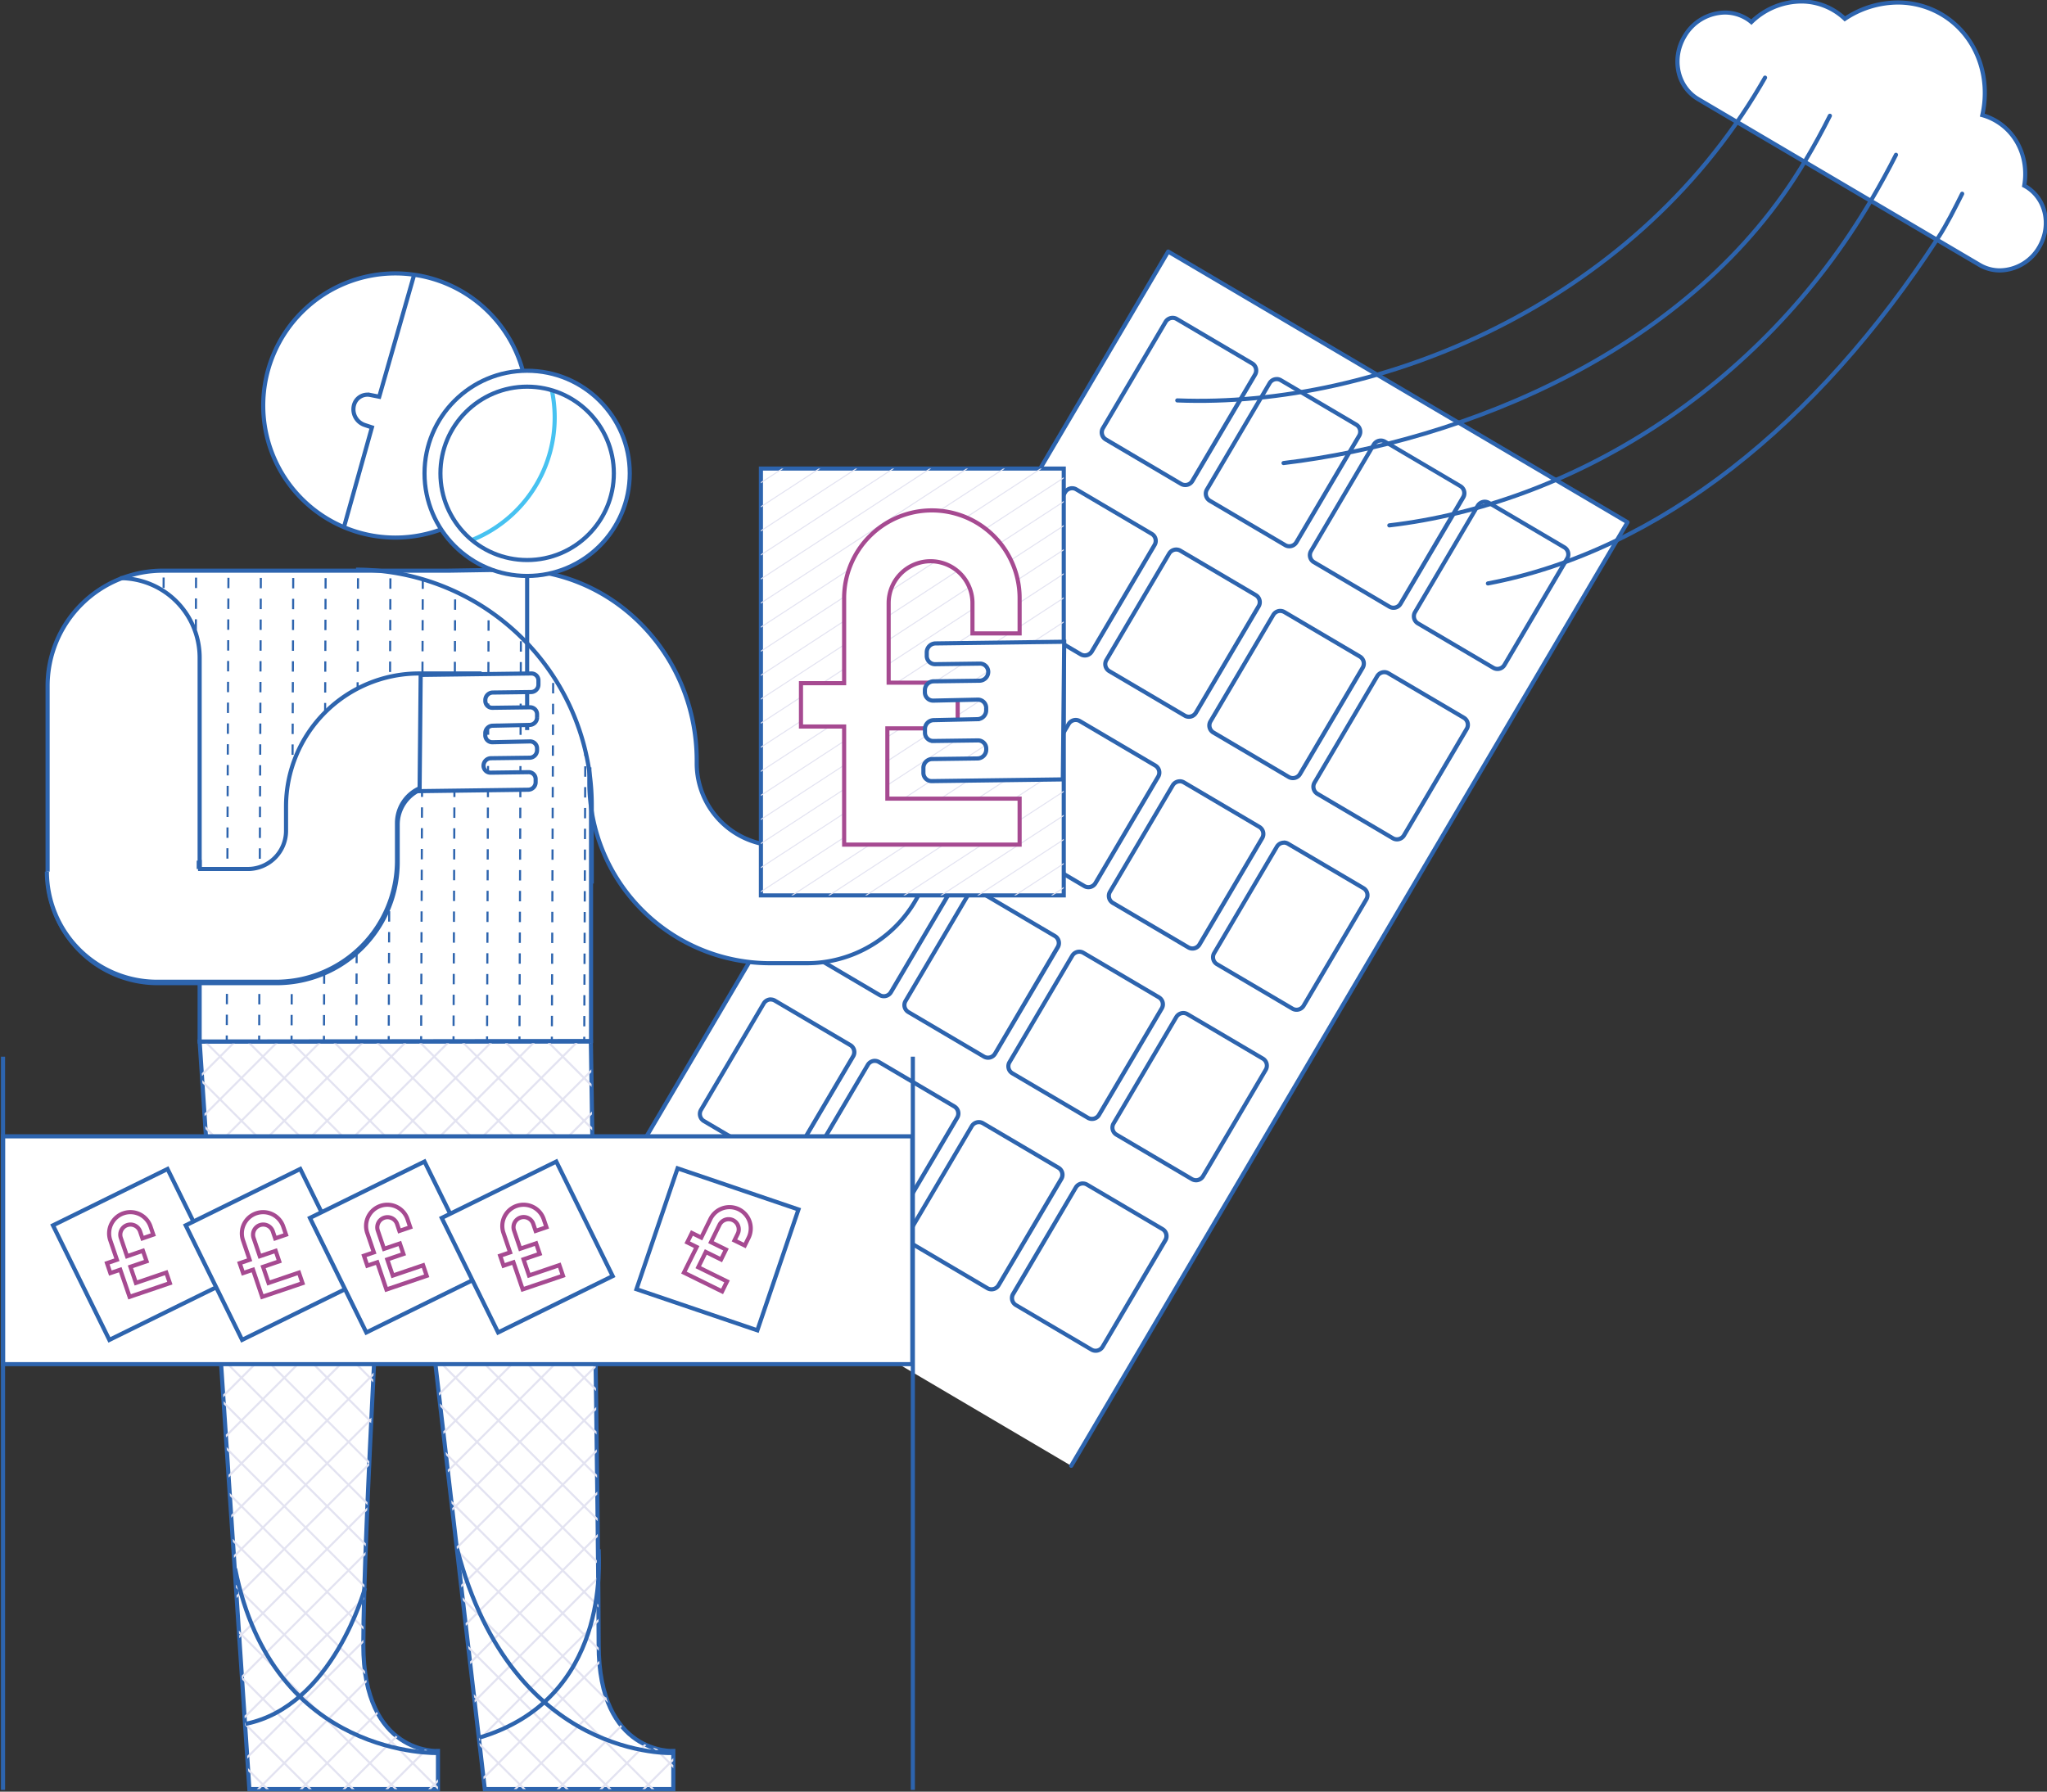 <svg xmlns="http://www.w3.org/2000/svg" xmlns:xlink="http://www.w3.org/1999/xlink" width="991.58" height="868.06" viewBox="0 0 991.58 868.06"><rect x="0" y="0" width="991.58" height="868.06" fill="#333333" stroke="none"/><defs><clipPath id="clip-path"><path id="SVGID" d="M186.18,568.72S176,743.66,176,797s36.16,51.38,36.16,51.38v18.45H120.8L96.71,504.62H286.22S290,743.66,290,797s36.16,51.38,36.16,51.38v18.45H234.84l-34.74-299H186.18Z" fill="none"/></clipPath><clipPath id="clip-path-2"><circle id="SVGID-2" data-name="SVGID" cx="255.35" cy="229.34" r="42" fill="none"/></clipPath><clipPath id="clip-path-3"><path id="SVGID-3" data-name="SVGID" d="M96.76,421.34V318.64a38.53,38.53,0,0,0-38.53-38.53h0L172.51,276h0A114.18,114.18,0,0,1,286.7,390.19v37.88l-.36,11.8v64.5l-189.58.25V352" fill="none"/></clipPath><clipPath id="clip-path-4"><rect id="SVGID-4" data-name="SVGID" x="368.59" y="227.02" width="146.7" height="206.8" transform="translate(883.88 660.84) rotate(-180)" fill="none"/></clipPath></defs><g style="isolation:isolate"><g id="Layer_1" data-name="Layer 1"><path d="M968.79,131a19.47,19.47,0,0,1-9.47-2.44l-.14-.07L822.63,48a20.33,20.33,0,0,1-9.53-13.38,23.48,23.48,0,0,1,2.84-17A23.09,23.09,0,0,1,835.56,6.06a20.08,20.08,0,0,1,10.17,2.76,19.05,19.05,0,0,1,2.66,1.88,35,35,0,0,1,24.06-10A30.86,30.86,0,0,1,888.15,5a30,30,0,0,1,5.52,4.17,46.05,46.05,0,0,1,25.61-7.92A41.74,41.74,0,0,1,940.5,7c16.32,9.62,24.18,29.14,19.74,48.81a27.66,27.66,0,0,1,6.69,2.84c10.42,6.14,15.84,18.65,13.64,31.31l.74.41a19.7,19.7,0,0,1,9.24,13,22.8,22.8,0,0,1-2.75,16.45,22.37,22.37,0,0,1-19,11.25Z" fill="#fff"/><path d="M872.45,1.71a29.7,29.7,0,0,1,21.11,8.71,45.45,45.45,0,0,1,25.72-8.2A40.55,40.55,0,0,1,940,7.83c16.57,9.76,23.72,29.7,19.06,48.67a26.67,26.67,0,0,1,7.37,3c10.62,6.26,15.44,18.8,13,31,.45.22.91.46,1.35.72,9.3,5.48,12,18,6.14,28.06A21.35,21.35,0,0,1,968.79,130a18.24,18.24,0,0,1-9.09-2.38h0l-134.07-79-2.48-1.46c-9.6-5.66-12.44-18.63-6.34-29A22,22,0,0,1,835.55,7.06a19,19,0,0,1,9.68,2.62,18.65,18.65,0,0,1,3.2,2.39,34,34,0,0,1,24-10.36m0-2v0a35.89,35.89,0,0,0-24.11,9.67A19.82,19.82,0,0,0,846.24,8a21,21,0,0,0-10.69-2.9,24.08,24.08,0,0,0-20.47,12.1,24.46,24.46,0,0,0-3,17.7,21.27,21.27,0,0,0,10,14l2.48,1.47,134.08,79,.21.11a20.48,20.48,0,0,0,9.9,2.54,23.37,23.37,0,0,0,19.87-11.74,23.83,23.83,0,0,0,2.87-17.18,20.69,20.69,0,0,0-9.71-13.62l-.15-.09c2-12.82-3.65-25.39-14.23-31.63a29,29,0,0,0-6-2.68c4.09-19.78-4-39.28-20.41-49A42.74,42.74,0,0,0,919.28.22a47,47,0,0,0-25.5,7.65A31.71,31.71,0,0,0,872.45-.29Z" fill="#2d64ae"/><polyline points="296.4 579.02 565.86 121.87 788.38 253.03 518.91 710.18" fill="#fff" stroke="#2d64ae" stroke-linecap="round" stroke-linejoin="round" stroke-width="2"/><path d="M574.19,235a3.93,3.93,0,0,1-2-.54l-36.58-21.56a3.95,3.95,0,0,1-1.39-5.4l30.4-51.58a4,4,0,0,1,5.4-1.4l36.58,21.56a3.94,3.94,0,0,1,1.82,2.42,3.89,3.89,0,0,1-.43,3l-30.4,51.58A4,4,0,0,1,574.19,235Z" fill="#fff"/><path d="M568,155a2.89,2.89,0,0,1,1.49.41l36.58,21.56a2.94,2.94,0,0,1,1,4l-30.4,51.58a2.94,2.94,0,0,1-2.54,1.44,3,3,0,0,1-1.49-.4L536.12,212a3,3,0,0,1-1-4l30.4-51.58A3,3,0,0,1,568,155m0-2h0a5,5,0,0,0-4.26,2.43L533.36,207a4.94,4.94,0,0,0,1.75,6.77l36.57,21.56a5,5,0,0,0,6.77-1.75L608.86,182a5,5,0,0,0-1.75-6.77l-36.58-21.56A4.93,4.93,0,0,0,568,153Z" fill="#2d64ae"/><path d="M624.59,264.7a4,4,0,0,1-2-.54L586,242.6a4,4,0,0,1-1.39-5.4L615,185.62a4,4,0,0,1,3.4-2,3.91,3.91,0,0,1,2,.55L657,205.78a3.93,3.93,0,0,1,1.39,5.4L628,262.76A4,4,0,0,1,624.59,264.7Z" fill="#fff"/><path d="M618.42,184.67a3,3,0,0,1,1.49.41l36.58,21.56a2.94,2.94,0,0,1,1,4l-30.4,51.58a3,3,0,0,1-2.54,1.45,2.89,2.89,0,0,1-1.49-.41l-36.58-21.56a3,3,0,0,1-1-4l30.4-51.58a3,3,0,0,1,2.54-1.45m0-2h0a5,5,0,0,0-4.26,2.44l-30.4,51.58a5,5,0,0,0,1.75,6.77L622.08,265a5,5,0,0,0,6.77-1.75l30.41-51.58a5,5,0,0,0-1.75-6.77l-36.58-21.56a4.94,4.94,0,0,0-2.51-.69Z" fill="#2d64ae"/><path d="M675,294.41a3.94,3.94,0,0,1-2-.55L636.42,272.3a4,4,0,0,1-1.4-5.4l30.4-51.58a4,4,0,0,1,3.4-1.94,3.91,3.91,0,0,1,2,.55l36.58,21.56a4,4,0,0,1,1.4,5.4l-30.41,51.58A4,4,0,0,1,675,294.41Z" fill="#fff"/><path d="M668.82,214.38a2.86,2.86,0,0,1,1.49.41l36.58,21.56a2.94,2.94,0,0,1,1,4L677.53,292a3,3,0,0,1-2.54,1.45,2.89,2.89,0,0,1-1.49-.41l-36.58-21.56a3,3,0,0,1-1-4l30.4-51.58a3,3,0,0,1,2.54-1.45m0-2a5,5,0,0,0-4.26,2.44l-30.4,51.58a4.93,4.93,0,0,0,1.75,6.76l36.58,21.56a4.92,4.92,0,0,0,6.76-1.74l30.41-51.58a5,5,0,0,0-1.75-6.77l-36.58-21.56a4.94,4.94,0,0,0-2.51-.69Z" fill="#2d64ae"/><path d="M725.39,324.12a3.94,3.94,0,0,1-2-.55L686.82,302A3.89,3.89,0,0,1,685,299.6a4,4,0,0,1,.42-3L715.82,245a4,4,0,0,1,3.4-1.94,3.88,3.88,0,0,1,2,.55L757.8,265.2a4,4,0,0,1,1.4,5.4l-30.41,51.58A4,4,0,0,1,725.39,324.12Z" fill="#fff"/><path d="M719.22,244.09a2.92,2.92,0,0,1,1.5.41l36.57,21.56a2.94,2.94,0,0,1,1,4l-30.4,51.58a3,3,0,0,1-2.54,1.45,2.89,2.89,0,0,1-1.49-.41l-36.58-21.56a3,3,0,0,1-1-4l30.4-51.58a3,3,0,0,1,2.54-1.45m0-2h0a5,5,0,0,0-4.26,2.43l-30.4,51.58a5,5,0,0,0,1.75,6.77l36.58,21.56a4.92,4.92,0,0,0,6.76-1.75l30.41-51.58a5,5,0,0,0-1.75-6.76l-36.58-21.56a4.94,4.94,0,0,0-2.51-.69Z" fill="#2d64ae"/><path d="M525.52,317.57a3.94,3.94,0,0,1-2-.55l-36.58-21.56a3.94,3.94,0,0,1-1.39-5.4L516,238.48a3.94,3.94,0,0,1,5.4-1.39l36.58,21.56a3.94,3.94,0,0,1,1.39,5.4l-30.4,51.58A4,4,0,0,1,525.52,317.57Z" fill="#fff"/><path d="M519.35,237.54a2.89,2.89,0,0,1,1.49.41l36.58,21.56a2.94,2.94,0,0,1,1,4l-30.4,51.58a3,3,0,0,1-2.54,1.45,2.89,2.89,0,0,1-1.49-.41L487.45,294.6a2.94,2.94,0,0,1-1-4L516.81,239a3,3,0,0,1,2.54-1.45m0-2a5,5,0,0,0-4.26,2.43l-30.4,51.58a4.94,4.94,0,0,0,1.75,6.77L523,317.88a4.93,4.93,0,0,0,6.77-1.75l30.4-51.58a4.85,4.85,0,0,0,.53-3.74,4.92,4.92,0,0,0-2.27-3l-36.58-21.57a5,5,0,0,0-2.51-.68Z" fill="#2d64ae"/><path d="M575.92,347.28a3.94,3.94,0,0,1-2-.55l-36.58-21.56a3.94,3.94,0,0,1-1.81-2.41,3.87,3.87,0,0,1,.42-3l30.4-51.58a4,4,0,0,1,3.4-1.94,4,4,0,0,1,2,.54l36.58,21.56a3.94,3.94,0,0,1,1.82,2.42,3.89,3.89,0,0,1-.43,3l-30.4,51.58A4,4,0,0,1,575.92,347.28Z" fill="#fff"/><path d="M569.75,267.25a2.89,2.89,0,0,1,1.49.41l36.58,21.56a2.94,2.94,0,0,1,1,4l-30.4,51.58a3,3,0,0,1-2.54,1.45,3,3,0,0,1-1.49-.41l-36.58-21.56a2.94,2.94,0,0,1-1-4l30.4-51.58a3,3,0,0,1,2.54-1.45m0-2h0a5,5,0,0,0-4.26,2.43l-30.4,51.58a4.94,4.94,0,0,0,1.75,6.77l36.57,21.56a4.93,4.93,0,0,0,6.77-1.75l30.41-51.58a5,5,0,0,0-1.75-6.77l-36.58-21.56a4.93,4.93,0,0,0-2.51-.68Z" fill="#2d64ae"/><path d="M626.32,377a4,4,0,0,1-2-.54l-36.58-21.56a3.93,3.93,0,0,1-1.81-2.42,3.85,3.85,0,0,1,.42-3l30.4-51.58a4,4,0,0,1,3.4-1.95,3.91,3.91,0,0,1,2,.55l36.58,21.56a3.93,3.93,0,0,1,1.39,5.4L629.72,375A4,4,0,0,1,626.32,377Z" fill="#fff"/><path d="M620.15,297a3,3,0,0,1,1.49.4l36.58,21.56a2.94,2.94,0,0,1,1,4l-30.4,51.58a3,3,0,0,1-2.54,1.45,2.89,2.89,0,0,1-1.49-.41L588.25,354a3,3,0,0,1-1-4l30.4-51.58a2.94,2.94,0,0,1,2.54-1.44m0-2h0a5,5,0,0,0-4.26,2.43L585.49,349a4.94,4.94,0,0,0,1.75,6.77l36.57,21.56a5,5,0,0,0,6.77-1.75L661,324a5,5,0,0,0-1.75-6.77l-36.58-21.56a4.93,4.93,0,0,0-2.51-.68Z" fill="#2d64ae"/><path d="M676.72,406.69a3.94,3.94,0,0,1-2-.55l-36.58-21.56a4,4,0,0,1-1.39-5.4l30.4-51.58a4,4,0,0,1,3.4-1.94,3.91,3.91,0,0,1,2,.55l36.58,21.56a3.94,3.94,0,0,1,1.39,5.4l-30.4,51.58A4,4,0,0,1,676.72,406.69Z" fill="#fff"/><path d="M670.55,326.66a2.86,2.86,0,0,1,1.49.41l36.58,21.56a2.94,2.94,0,0,1,1,4l-30.4,51.58a3,3,0,0,1-2.54,1.45,2.89,2.89,0,0,1-1.49-.41l-36.58-21.56a3,3,0,0,1-1-4L668,328.11a3,3,0,0,1,2.54-1.45m0-2a5,5,0,0,0-4.26,2.44l-30.4,51.58a5,5,0,0,0,1.75,6.77L674.21,407a5,5,0,0,0,2.51.68,5,5,0,0,0,4.26-2.43l30.41-51.58a5,5,0,0,0-1.75-6.77l-36.58-21.56a4.94,4.94,0,0,0-2.51-.69Z" fill="#2d64ae"/><path d="M476.85,400.14a3.94,3.94,0,0,1-2-.55L438.27,378a3.95,3.95,0,0,1-1.39-5.4l30.4-51.58a4,4,0,0,1,3.4-1.94,3.94,3.94,0,0,1,2,.55l36.58,21.56a3.95,3.95,0,0,1,1.39,5.4l-30.4,51.58A4,4,0,0,1,476.85,400.14Z" fill="#fff"/><path d="M470.68,320.11a2.89,2.89,0,0,1,1.49.41l36.58,21.56a2.94,2.94,0,0,1,1,4l-30.4,51.58a3,3,0,0,1-2.54,1.45,2.89,2.89,0,0,1-1.49-.41l-36.58-21.56a2.94,2.94,0,0,1-1-4l30.4-51.58a3,3,0,0,1,2.54-1.45m0-2h0a5,5,0,0,0-4.26,2.44L436,372.13a4.94,4.94,0,0,0,1.74,6.76l36.58,21.56a4.94,4.94,0,0,0,6.77-1.74l30.4-51.58a5,5,0,0,0-1.74-6.77L473.19,318.8a4.94,4.94,0,0,0-2.51-.69Z" fill="#2d64ae"/><path d="M527.25,429.85a3.94,3.94,0,0,1-2-.55l-36.58-21.56a3.94,3.94,0,0,1-1.39-5.4l30.4-51.58a3.94,3.94,0,0,1,5.4-1.39l36.58,21.56a3.94,3.94,0,0,1,1.39,5.4l-30.4,51.58A4,4,0,0,1,527.25,429.85Z" fill="#fff"/><path d="M521.08,349.82a2.89,2.89,0,0,1,1.49.41l36.58,21.56a2.94,2.94,0,0,1,1,4l-30.4,51.58a3,3,0,0,1-2.54,1.45,2.89,2.89,0,0,1-1.49-.41l-36.58-21.56a2.94,2.94,0,0,1-1-4l30.4-51.58a3,3,0,0,1,2.54-1.45m0-2h0a5,5,0,0,0-4.26,2.43l-30.4,51.58a5,5,0,0,0,1.74,6.77l36.58,21.56a4.93,4.93,0,0,0,6.77-1.75l30.4-51.58a4.94,4.94,0,0,0-1.74-6.76l-36.58-21.56a4.94,4.94,0,0,0-2.51-.69Z" fill="#2d64ae"/><path d="M577.65,459.56a3.94,3.94,0,0,1-2-.55l-36.58-21.56a3.94,3.94,0,0,1-1.81-2.41,3.87,3.87,0,0,1,.42-3l30.4-51.58a3.94,3.94,0,0,1,5.4-1.39l36.58,21.55a4,4,0,0,1,1.39,5.41l-30.4,51.57A4,4,0,0,1,577.65,459.56Z" fill="#fff"/><path d="M571.48,379.53a2.89,2.89,0,0,1,1.49.41l36.58,21.56a2.94,2.94,0,0,1,1,4l-30.4,51.58a3,3,0,0,1-2.54,1.45,3,3,0,0,1-1.49-.41l-36.58-21.56a2.94,2.94,0,0,1-1-4L568.94,381a3,3,0,0,1,2.54-1.45m0-2h0a5,5,0,0,0-4.26,2.43l-30.4,51.58a4.94,4.94,0,0,0,1.75,6.77l36.57,21.56a4.93,4.93,0,0,0,6.77-1.75l30.4-51.58a5,5,0,0,0-1.74-6.77L574,378.21a4.93,4.93,0,0,0-2.51-.68Z" fill="#2d64ae"/><path d="M628.05,489.26a4,4,0,0,1-2-.54l-36.58-21.56a3.93,3.93,0,0,1-1.81-2.42,3.85,3.85,0,0,1,.42-3l30.4-51.58a4,4,0,0,1,5.4-1.4l36.58,21.56a3.95,3.95,0,0,1,1.39,5.4l-30.4,51.58A4,4,0,0,1,628.05,489.26Z" fill="#fff"/><path d="M621.88,409.24a3,3,0,0,1,1.49.4L660,431.2a2.94,2.94,0,0,1,1,4l-30.4,51.58a3,3,0,0,1-2.54,1.45,2.89,2.89,0,0,1-1.49-.41L590,466.29a2.94,2.94,0,0,1-1-4l30.4-51.58a2.94,2.94,0,0,1,2.54-1.44m0-2a5,5,0,0,0-4.26,2.43l-30.4,51.58A4.94,4.94,0,0,0,589,468l36.57,21.56a5,5,0,0,0,6.77-1.75l30.41-51.58a5,5,0,0,0-1.75-6.77l-36.58-21.56a4.93,4.93,0,0,0-2.51-.68Z" fill="#2d64ae"/><path d="M428.18,482.71a4,4,0,0,1-2-.54L389.6,460.61a3.92,3.92,0,0,1-1.81-2.42,3.84,3.84,0,0,1,.42-3l30.4-51.58a4,4,0,0,1,5.4-1.4l36.58,21.56a4,4,0,0,1,1.39,5.4l-30.4,51.58A4,4,0,0,1,428.18,482.71Z" fill="#fff"/><path d="M422,402.69a3,3,0,0,1,1.49.4l36.58,21.56a2.94,2.94,0,0,1,1,4l-30.4,51.58a3,3,0,0,1-2.54,1.45,2.89,2.89,0,0,1-1.49-.41l-36.58-21.56a2.94,2.94,0,0,1-1-4l30.4-51.58a2.94,2.94,0,0,1,2.54-1.44m0-2h0a5,5,0,0,0-4.26,2.43L387.34,454.7a5,5,0,0,0,1.75,6.77L425.67,483a5,5,0,0,0,6.77-1.75l30.4-51.58a4.94,4.94,0,0,0-1.75-6.77l-36.57-21.56a4.93,4.93,0,0,0-2.51-.68Z" fill="#2d64ae"/><path d="M478.58,512.42a3.94,3.94,0,0,1-2-.55L440,490.31a3.95,3.95,0,0,1-1.39-5.4L469,433.33a4,4,0,0,1,3.4-1.94,3.94,3.94,0,0,1,2,.55L511,453.5a3.95,3.95,0,0,1,1.39,5.4L482,510.48A4,4,0,0,1,478.58,512.42Z" fill="#fff"/><path d="M472.41,432.39a2.89,2.89,0,0,1,1.49.41l36.58,21.56a2.94,2.94,0,0,1,1,4L481.12,510a3,3,0,0,1-2.54,1.45,2.89,2.89,0,0,1-1.49-.41l-36.58-21.56a2.94,2.94,0,0,1-1-4l30.4-51.58a3,3,0,0,1,2.54-1.45m0-2a5,5,0,0,0-4.26,2.44l-30.4,51.58a4.85,4.85,0,0,0-.53,3.74,4.92,4.92,0,0,0,2.27,3l36.58,21.56a4.94,4.94,0,0,0,6.77-1.74l30.4-51.58a4.94,4.94,0,0,0-1.75-6.77l-36.57-21.56a4.94,4.94,0,0,0-2.51-.69Z" fill="#2d64ae"/><path d="M529,542.13a3.94,3.94,0,0,1-2-.55L490.4,520a3.94,3.94,0,0,1-1.39-5.4L519.41,463a3.94,3.94,0,0,1,5.4-1.39l36.58,21.56a3.94,3.94,0,0,1,1.39,5.4l-30.4,51.58A4,4,0,0,1,529,542.13Z" fill="#fff"/><path d="M522.81,462.1a2.89,2.89,0,0,1,1.49.41l36.58,21.56a2.94,2.94,0,0,1,1,4l-30.4,51.58a3,3,0,0,1-2.54,1.45,2.89,2.89,0,0,1-1.49-.41l-36.58-21.56a2.94,2.94,0,0,1-1-4l30.4-51.58a3,3,0,0,1,2.54-1.45m0-2h0a5,5,0,0,0-4.26,2.43l-30.4,51.58a4.94,4.94,0,0,0,1.74,6.77l36.58,21.56a4.93,4.93,0,0,0,6.77-1.75l30.4-51.58a4.94,4.94,0,0,0-1.74-6.76l-36.58-21.56a4.94,4.94,0,0,0-2.51-.69Z" fill="#2d64ae"/><path d="M579.38,571.84a3.94,3.94,0,0,1-2-.55L540.8,549.73a3.94,3.94,0,0,1-1.81-2.41,3.87,3.87,0,0,1,.42-3l30.4-51.58a3.94,3.94,0,0,1,5.4-1.39l36.58,21.55a4,4,0,0,1,1.39,5.41l-30.4,51.57A4,4,0,0,1,579.38,571.84Z" fill="#fff"/><path d="M573.21,491.81a2.89,2.89,0,0,1,1.49.41l36.58,21.56a2.94,2.94,0,0,1,1,4l-30.4,51.58a3,3,0,0,1-2.54,1.45,3,3,0,0,1-1.49-.41l-36.58-21.56a2.94,2.94,0,0,1-1-4l30.4-51.58a3,3,0,0,1,2.54-1.45m0-2h0a5,5,0,0,0-4.26,2.43l-30.4,51.58a5,5,0,0,0,1.74,6.77l36.58,21.56a4.93,4.93,0,0,0,6.77-1.75L614,518.82a5,5,0,0,0-1.74-6.77l-36.58-21.56a5,5,0,0,0-2.51-.68Z" fill="#2d64ae"/><path d="M379.51,565.29a3.91,3.91,0,0,1-2-.55l-36.58-21.56a4,4,0,0,1-1.39-5.4l30.4-51.58a4,4,0,0,1,3.4-1.94,4,4,0,0,1,2,.54l36.58,21.56a4,4,0,0,1,1.39,5.4l-30.4,51.58A4,4,0,0,1,379.51,565.29Z" fill="#fff"/><path d="M373.34,485.26a2.89,2.89,0,0,1,1.49.41l36.58,21.56a3,3,0,0,1,1,4l-30.4,51.58a2.94,2.94,0,0,1-4,1l-36.58-21.56a2.94,2.94,0,0,1-1-4l30.4-51.58a3,3,0,0,1,2.54-1.45m0-2a5,5,0,0,0-4.26,2.43l-30.41,51.58a5,5,0,0,0,1.75,6.77L377,565.6a4.93,4.93,0,0,0,6.77-1.75l30.4-51.58a4.94,4.94,0,0,0-1.75-6.77l-36.57-21.56a4.93,4.93,0,0,0-2.51-.68Z" fill="#2d64ae"/><path d="M429.91,595a4,4,0,0,1-2-.54l-36.58-21.56a4,4,0,0,1-1.82-2.42,3.89,3.89,0,0,1,.43-3l30.4-51.58a4,4,0,0,1,5.4-1.4l36.58,21.56a4,4,0,0,1,1.39,5.4l-30.4,51.58A4,4,0,0,1,429.91,595Z" fill="#fff"/><path d="M423.74,515a3,3,0,0,1,1.49.4l36.58,21.56a3,3,0,0,1,1,4l-30.4,51.58a3,3,0,0,1-2.54,1.45,2.89,2.89,0,0,1-1.49-.41L391.84,572a2.94,2.94,0,0,1-1-4l30.4-51.58a2.94,2.94,0,0,1,2.54-1.44m0-2h0a5,5,0,0,0-4.26,2.43L389.07,567a5,5,0,0,0,1.75,6.77l36.58,21.56a5,5,0,0,0,6.77-1.75L464.57,542a4.94,4.94,0,0,0-1.75-6.77l-36.57-21.56a4.93,4.93,0,0,0-2.51-.68Z" fill="#2d64ae"/><path d="M480.31,624.7a3.94,3.94,0,0,1-2-.55l-36.58-21.56a3.95,3.95,0,0,1-1.39-5.4l30.4-51.58a3.94,3.94,0,0,1,5.4-1.39l36.58,21.56a3.95,3.95,0,0,1,1.39,5.4l-30.4,51.58A4,4,0,0,1,480.31,624.7Z" fill="#fff"/><path d="M474.14,544.67a2.89,2.89,0,0,1,1.49.41l36.58,21.56a2.94,2.94,0,0,1,1,4l-30.4,51.58a3,3,0,0,1-2.54,1.45,2.89,2.89,0,0,1-1.49-.41l-36.58-21.56a2.94,2.94,0,0,1-1-4l30.4-51.58a3,3,0,0,1,2.54-1.45m0-2a5,5,0,0,0-4.26,2.44l-30.41,51.58a4.89,4.89,0,0,0-.52,3.74,5,5,0,0,0,2.27,3L477.8,625a5,5,0,0,0,2.51.68,5,5,0,0,0,4.26-2.43L515,571.69a4.94,4.94,0,0,0-1.75-6.77l-36.57-21.56a4.94,4.94,0,0,0-2.51-.69Z" fill="#2d64ae"/><path d="M530.71,654.41a3.94,3.94,0,0,1-2-.55L492.13,632.3a3.94,3.94,0,0,1-1.39-5.4l30.4-51.58a3.94,3.94,0,0,1,5.4-1.39l36.58,21.56a3.94,3.94,0,0,1,1.39,5.4l-30.4,51.58A4,4,0,0,1,530.71,654.41Z" fill="#fff"/><path d="M524.54,574.38a2.89,2.89,0,0,1,1.49.41l36.58,21.56a2.94,2.94,0,0,1,1,4L533.25,652a3,3,0,0,1-2.54,1.45,2.89,2.89,0,0,1-1.49-.41l-36.58-21.56a2.94,2.94,0,0,1-1-4L522,575.83a3,3,0,0,1,2.54-1.45m0-2a5,5,0,0,0-4.26,2.43l-30.4,51.58a4.94,4.94,0,0,0,1.74,6.77l36.58,21.56A4.93,4.93,0,0,0,535,653l30.4-51.57a4.94,4.94,0,0,0-1.75-6.77l-36.57-21.56a4.94,4.94,0,0,0-2.51-.69Z" fill="#2d64ae"/><path d="M918.43,75c-3.64,7.22-7.57,14.37-11.72,21.47C852.34,189.32,759.88,244.37,673,254.54" fill="none" stroke="#2d64ae" stroke-linecap="round" stroke-linejoin="round" stroke-width="2"/><path d="M886.41,56.09Q881,66.92,874.68,77.56C820,170.28,708.3,214,621.76,224.35" fill="none" stroke="#2d64ae" stroke-linecap="round" stroke-linejoin="round" stroke-width="2"/><path d="M950.49,93.86c-3.64,7.22-7.25,14.57-11.73,21.47-58.45,90.07-135.15,151.6-218,167.35" fill="none" stroke="#2d64ae" stroke-linecap="round" stroke-linejoin="round" stroke-width="2"/><path d="M855,37.61c-.73,1.28-1.48,2.56-2.23,3.84C790.37,147.38,668,197.91,570.28,194" fill="none" stroke="#2d64ae" stroke-linecap="round" stroke-linejoin="round" stroke-width="2"/><line x1="442.19" y1="511.96" x2="442.19" y2="867.2" fill="none" stroke="#2d64ae" stroke-miterlimit="10" stroke-width="2"/><path d="M186.18,568.72S176,743.66,176,797s36.16,51.38,36.16,51.38v18.45H120.8L96.71,504.62H286.22S290,743.66,290,797s36.16,51.38,36.16,51.38v18.45H234.84l-34.74-299H186.18Z" fill="#fff" stroke="#2d64ae" stroke-miterlimit="10" stroke-width="2"/><g style="mix-blend-mode:multiply"><g clip-path="url(#clip-path)"><line x1="197.15" y1="332.76" x2="545.07" y2="680.68" fill="none" stroke="#e3e3f1" stroke-miterlimit="10"/><line x1="186.78" y1="343.13" x2="534.7" y2="691.05" fill="none" stroke="#e3e3f1" stroke-miterlimit="10"/><line x1="176.41" y1="353.51" x2="524.32" y2="701.42" fill="none" stroke="#e3e3f1" stroke-miterlimit="10"/><line x1="166.03" y1="363.88" x2="513.95" y2="711.8" fill="none" stroke="#e3e3f1" stroke-miterlimit="10"/><line x1="155.66" y1="374.25" x2="503.58" y2="722.17" fill="none" stroke="#e3e3f1" stroke-miterlimit="10"/><line x1="145.29" y1="384.63" x2="493.2" y2="732.54" fill="none" stroke="#e3e3f1" stroke-miterlimit="10"/><line x1="134.91" y1="395" x2="482.83" y2="742.92" fill="none" stroke="#e3e3f1" stroke-miterlimit="10"/><line x1="124.54" y1="405.38" x2="472.46" y2="753.29" fill="none" stroke="#e3e3f1" stroke-miterlimit="10"/><line x1="114.17" y1="415.75" x2="462.08" y2="763.66" fill="none" stroke="#e3e3f1" stroke-miterlimit="10"/><line x1="103.79" y1="426.12" x2="451.71" y2="774.04" fill="none" stroke="#e3e3f1" stroke-miterlimit="10"/><line x1="93.42" y1="436.5" x2="441.33" y2="784.41" fill="none" stroke="#e3e3f1" stroke-miterlimit="10"/><line x1="83.05" y1="446.87" x2="430.96" y2="794.78" fill="none" stroke="#e3e3f1" stroke-miterlimit="10"/><line x1="72.67" y1="457.24" x2="420.59" y2="805.16" fill="none" stroke="#e3e3f1" stroke-miterlimit="10"/><line x1="62.3" y1="467.62" x2="410.21" y2="815.53" fill="none" stroke="#e3e3f1" stroke-miterlimit="10"/><line x1="51.93" y1="477.99" x2="399.84" y2="825.9" fill="none" stroke="#e3e3f1" stroke-miterlimit="10"/><line x1="41.55" y1="488.36" x2="389.47" y2="836.28" fill="none" stroke="#e3e3f1" stroke-miterlimit="10"/><line x1="31.18" y1="498.74" x2="379.09" y2="846.65" fill="none" stroke="#e3e3f1" stroke-miterlimit="10"/><line x1="20.81" y1="509.11" x2="368.72" y2="857.02" fill="none" stroke="#e3e3f1" stroke-miterlimit="10"/><line x1="10.43" y1="519.48" x2="358.35" y2="867.4" fill="none" stroke="#e3e3f1" stroke-miterlimit="10"/><line x1="0.06" y1="529.86" x2="347.97" y2="877.77" fill="none" stroke="#e3e3f1" stroke-miterlimit="10"/><line x1="-10.31" y1="540.23" x2="337.6" y2="888.15" fill="none" stroke="#e3e3f1" stroke-miterlimit="10"/><line x1="-20.69" y1="550.6" x2="327.23" y2="898.52" fill="none" stroke="#e3e3f1" stroke-miterlimit="10"/><line x1="-31.06" y1="560.98" x2="316.85" y2="908.89" fill="none" stroke="#e3e3f1" stroke-miterlimit="10"/><line x1="-41.44" y1="571.35" x2="306.48" y2="919.27" fill="none" stroke="#e3e3f1" stroke-miterlimit="10"/><line x1="-51.81" y1="581.72" x2="296.11" y2="929.64" fill="none" stroke="#e3e3f1" stroke-miterlimit="10"/><line x1="-62.18" y1="592.1" x2="285.73" y2="940.01" fill="none" stroke="#e3e3f1" stroke-miterlimit="10"/><line x1="-72.56" y1="602.47" x2="275.36" y2="950.39" fill="none" stroke="#e3e3f1" stroke-miterlimit="10"/><line x1="-82.93" y1="612.84" x2="264.99" y2="960.76" fill="none" stroke="#e3e3f1" stroke-miterlimit="10"/><line x1="-93.3" y1="623.22" x2="254.61" y2="971.13" fill="none" stroke="#e3e3f1" stroke-miterlimit="10"/><line x1="-103.68" y1="633.59" x2="244.24" y2="981.51" fill="none" stroke="#e3e3f1" stroke-miterlimit="10"/><line x1="-103.68" y1="680.68" x2="244.24" y2="332.76" fill="none" stroke="#e3e3f1" stroke-miterlimit="10"/><line x1="-93.3" y1="691.05" x2="254.61" y2="343.13" fill="none" stroke="#e3e3f1" stroke-miterlimit="10"/><line x1="-82.93" y1="701.42" x2="264.99" y2="353.51" fill="none" stroke="#e3e3f1" stroke-miterlimit="10"/><line x1="-72.56" y1="711.8" x2="275.36" y2="363.88" fill="none" stroke="#e3e3f1" stroke-miterlimit="10"/><line x1="-62.18" y1="722.17" x2="285.73" y2="374.25" fill="none" stroke="#e3e3f1" stroke-miterlimit="10"/><line x1="-51.81" y1="732.54" x2="296.11" y2="384.63" fill="none" stroke="#e3e3f1" stroke-miterlimit="10"/><line x1="-41.44" y1="742.92" x2="306.48" y2="395" fill="none" stroke="#e3e3f1" stroke-miterlimit="10"/><line x1="-31.06" y1="753.29" x2="316.85" y2="405.38" fill="none" stroke="#e3e3f1" stroke-miterlimit="10"/><line x1="-20.69" y1="763.66" x2="327.23" y2="415.75" fill="none" stroke="#e3e3f1" stroke-miterlimit="10"/><line x1="-10.31" y1="774.04" x2="337.6" y2="426.12" fill="none" stroke="#e3e3f1" stroke-miterlimit="10"/><line x1="0.06" y1="784.41" x2="347.97" y2="436.5" fill="none" stroke="#e3e3f1" stroke-miterlimit="10"/><line x1="10.43" y1="794.78" x2="358.35" y2="446.87" fill="none" stroke="#e3e3f1" stroke-miterlimit="10"/><line x1="20.81" y1="805.16" x2="368.72" y2="457.24" fill="none" stroke="#e3e3f1" stroke-miterlimit="10"/><line x1="31.18" y1="815.53" x2="379.09" y2="467.62" fill="none" stroke="#e3e3f1" stroke-miterlimit="10"/><line x1="41.55" y1="825.9" x2="389.47" y2="477.99" fill="none" stroke="#e3e3f1" stroke-miterlimit="10"/><line x1="51.93" y1="836.28" x2="399.84" y2="488.36" fill="none" stroke="#e3e3f1" stroke-miterlimit="10"/><line x1="62.3" y1="846.65" x2="410.21" y2="498.74" fill="none" stroke="#e3e3f1" stroke-miterlimit="10"/><line x1="72.67" y1="857.02" x2="420.59" y2="509.11" fill="none" stroke="#e3e3f1" stroke-miterlimit="10"/><line x1="83.05" y1="867.4" x2="430.96" y2="519.48" fill="none" stroke="#e3e3f1" stroke-miterlimit="10"/><line x1="93.42" y1="877.77" x2="441.33" y2="529.86" fill="none" stroke="#e3e3f1" stroke-miterlimit="10"/><line x1="103.79" y1="888.15" x2="451.71" y2="540.23" fill="none" stroke="#e3e3f1" stroke-miterlimit="10"/><line x1="114.17" y1="898.52" x2="462.08" y2="550.6" fill="none" stroke="#e3e3f1" stroke-miterlimit="10"/><line x1="124.54" y1="908.89" x2="472.46" y2="560.98" fill="none" stroke="#e3e3f1" stroke-miterlimit="10"/><line x1="134.91" y1="919.27" x2="482.83" y2="571.35" fill="none" stroke="#e3e3f1" stroke-miterlimit="10"/><line x1="145.29" y1="929.64" x2="493.2" y2="581.72" fill="none" stroke="#e3e3f1" stroke-miterlimit="10"/><line x1="155.66" y1="940.01" x2="503.58" y2="592.1" fill="none" stroke="#e3e3f1" stroke-miterlimit="10"/><line x1="166.03" y1="950.39" x2="513.95" y2="602.47" fill="none" stroke="#e3e3f1" stroke-miterlimit="10"/><line x1="176.41" y1="960.76" x2="524.32" y2="612.84" fill="none" stroke="#e3e3f1" stroke-miterlimit="10"/><line x1="186.78" y1="971.13" x2="534.7" y2="623.22" fill="none" stroke="#e3e3f1" stroke-miterlimit="10"/><line x1="197.15" y1="981.51" x2="545.07" y2="633.59" fill="none" stroke="#e3e3f1" stroke-miterlimit="10"/></g></g><polyline points="286.3 359.87 286.3 504.37 96.71 504.62 96.71 352.04" fill="#fff" stroke="#2d64ae" stroke-miterlimit="10" stroke-width="2"/><path d="M285.49,371.79v7.29a87.6,87.6,0,0,0,87.6,87.6H390.8a60.89,60.89,0,0,0,60.89-60.89v-59H388.25v62.92H377.38a39.88,39.88,0,0,1-39.88-39.88v-1.26h0C337.5,317.44,297.41,276,248,276h0l-30.82.49H78.88a55.82,55.82,0,0,0-55.82,55.82V423a53.34,53.34,0,0,0,53.35,53.34H134a58.63,58.63,0,0,0,58.64-58.64V399.43A18.48,18.48,0,0,1,211.12,381h21.51V327H203.31a64.44,64.44,0,0,0-64.44,64.44v11.79a18.49,18.49,0,0,1-18.49,18.49H96.28V417" fill="#fff" stroke="#2d64ae" stroke-miterlimit="10" stroke-width="2"/><rect x="1.46" y="550.54" width="440.48" height="110.38" transform="translate(443.4 1211.47) rotate(-180)" fill="#fff" stroke="#2d64ae" stroke-miterlimit="10" stroke-width="2"/><path d="M286.65,428.07V390.19A114.18,114.18,0,0,0,172.46,276h0" fill="none" stroke="#2d64ae" stroke-miterlimit="10" stroke-width="2"/><path d="M96.71,421.34V318.64a38.53,38.53,0,0,0-38.53-38.53h0" fill="none" stroke="#2d64ae" stroke-miterlimit="10" stroke-width="2"/><rect x="36.11" y="576.88" width="61.85" height="61.85" transform="translate(395.65 1123.48) rotate(153.79)" fill="#fff" stroke="#2d64ae" stroke-miterlimit="10" stroke-width="2"/><rect x="100.4" y="576.88" width="61.85" height="61.85" transform="translate(517.63 1095.08) rotate(153.79)" fill="#fff" stroke="#2d64ae" stroke-miterlimit="10" stroke-width="2"/><rect x="160.58" y="573.28" width="61.85" height="61.85" transform="translate(630.21 1061.68) rotate(153.79)" fill="#fff" stroke="#2d64ae" stroke-miterlimit="10" stroke-width="2"/><rect x="224.42" y="573.28" width="61.85" height="61.85" transform="translate(751.33 1033.48) rotate(153.79)" fill="#fff" stroke="#2d64ae" stroke-miterlimit="10" stroke-width="2"/><rect x="316.58" y="574.39" width="61.85" height="61.85" transform="translate(481.56 1290.29) rotate(-161.21)" fill="#fff" stroke="#2d64ae" stroke-miterlimit="10" stroke-width="2"/><path d="M146.25,241.72a64,64,0,1,0,0-90.51A64,64,0,0,0,146.25,241.72Z" fill="#fff" stroke="#2d64ae" stroke-miterlimit="10" stroke-width="2"/><path d="M200.7,132.83l-17,59.39-4.37-.87a6.76,6.76,0,0,0-7.86,4.91h0a8,8,0,0,0,5.23,9.66l3.46,1.15-13.56,48.38" fill="#fff" stroke="#2d64ae" stroke-miterlimit="10" stroke-width="2"/><line x1="1.46" y1="511.96" x2="1.46" y2="867.2" fill="none" stroke="#2d64ae" stroke-miterlimit="10" stroke-width="2"/><circle cx="255.35" cy="229.34" r="49.71" fill="#fff" stroke="#2d64ae" stroke-miterlimit="10" stroke-width="2"/><g clip-path="url(#clip-path-2)"><path d="M159.44,247.53a64,64,0,1,0,0-90.51A64,64,0,0,0,159.44,247.53Z" fill="none" stroke="#47c2f1" stroke-miterlimit="10" stroke-width="2"/></g><circle cx="255.35" cy="229.34" r="42" fill="none" stroke="#2d64ae" stroke-miterlimit="10" stroke-width="2"/><line x1="255.35" y1="279.05" x2="255.35" y2="353.72" fill="none" stroke="#2d64ae" stroke-miterlimit="10" stroke-width="2"/><g clip-path="url(#clip-path-3)"><line x1="315.31" y1="252.97" x2="315.3" y2="255.47" fill="none" stroke="#2d64ae" stroke-miterlimit="10"/><line x1="315.28" y1="260.51" x2="314.27" y2="540.34" fill="none" stroke="#2d64ae" stroke-miterlimit="10" stroke-dasharray="5.04 5.04"/><line x1="314.26" y1="542.87" x2="314.25" y2="545.37" fill="none" stroke="#2d64ae" stroke-miterlimit="10"/><line x1="299.62" y1="252.91" x2="299.61" y2="255.41" fill="none" stroke="#2d64ae" stroke-miterlimit="10"/><line x1="299.59" y1="260.46" x2="298.57" y2="540.29" fill="none" stroke="#2d64ae" stroke-miterlimit="10" stroke-dasharray="5.04 5.04"/><line x1="298.56" y1="542.81" x2="298.56" y2="545.31" fill="none" stroke="#2d64ae" stroke-miterlimit="10"/><line x1="283.92" y1="252.86" x2="283.91" y2="255.36" fill="none" stroke="#2d64ae" stroke-miterlimit="10"/><line x1="283.9" y1="260.4" x2="282.88" y2="540.23" fill="none" stroke="#2d64ae" stroke-miterlimit="10" stroke-dasharray="5.04 5.04"/><line x1="282.87" y1="542.75" x2="282.86" y2="545.25" fill="none" stroke="#2d64ae" stroke-miterlimit="10"/><line x1="268.23" y1="252.8" x2="268.22" y2="255.3" fill="none" stroke="#2d64ae" stroke-miterlimit="10"/><line x1="268.2" y1="260.34" x2="267.19" y2="540.17" fill="none" stroke="#2d64ae" stroke-miterlimit="10" stroke-dasharray="5.04 5.04"/><line x1="267.18" y1="542.69" x2="267.17" y2="545.19" fill="none" stroke="#2d64ae" stroke-miterlimit="10"/><line x1="252.54" y1="252.74" x2="252.53" y2="255.24" fill="none" stroke="#2d64ae" stroke-miterlimit="10"/><line x1="252.51" y1="260.28" x2="251.5" y2="540.12" fill="none" stroke="#2d64ae" stroke-miterlimit="10" stroke-dasharray="5.04 5.04"/><line x1="251.49" y1="542.64" x2="251.48" y2="545.14" fill="none" stroke="#2d64ae" stroke-miterlimit="10"/><line x1="236.85" y1="252.69" x2="236.84" y2="255.19" fill="none" stroke="#2d64ae" stroke-miterlimit="10"/><line x1="236.82" y1="260.23" x2="235.8" y2="540.06" fill="none" stroke="#2d64ae" stroke-miterlimit="10" stroke-dasharray="5.04 5.04"/><line x1="235.8" y1="542.58" x2="235.79" y2="545.08" fill="none" stroke="#2d64ae" stroke-miterlimit="10"/><line x1="220.6" y1="252.63" x2="220.59" y2="255.13" fill="none" stroke="#2d64ae" stroke-miterlimit="10"/><line x1="220.57" y1="260.17" x2="219.56" y2="540" fill="none" stroke="#2d64ae" stroke-miterlimit="10" stroke-dasharray="5.04 5.04"/><line x1="219.55" y1="542.52" x2="219.54" y2="545.02" fill="none" stroke="#2d64ae" stroke-miterlimit="10"/><line x1="204.91" y1="252.57" x2="204.9" y2="255.07" fill="none" stroke="#2d64ae" stroke-miterlimit="10"/><line x1="204.88" y1="260.11" x2="203.87" y2="539.94" fill="none" stroke="#2d64ae" stroke-miterlimit="10" stroke-dasharray="5.04 5.04"/><line x1="203.86" y1="542.47" x2="203.85" y2="544.97" fill="none" stroke="#2d64ae" stroke-miterlimit="10"/><line x1="189.22" y1="252.51" x2="189.21" y2="255.01" fill="none" stroke="#2d64ae" stroke-miterlimit="10"/><line x1="189.19" y1="260.05" x2="188.17" y2="539.89" fill="none" stroke="#2d64ae" stroke-miterlimit="10" stroke-dasharray="5.04 5.04"/><line x1="188.17" y1="542.41" x2="188.16" y2="544.91" fill="none" stroke="#2d64ae" stroke-miterlimit="10"/><line x1="173.52" y1="252.46" x2="173.52" y2="254.96" fill="none" stroke="#2d64ae" stroke-miterlimit="10"/><line x1="173.5" y1="260" x2="172.48" y2="539.83" fill="none" stroke="#2d64ae" stroke-miterlimit="10" stroke-dasharray="5.04 5.04"/><line x1="172.47" y1="542.35" x2="172.46" y2="544.85" fill="none" stroke="#2d64ae" stroke-miterlimit="10"/><line x1="157.83" y1="252.4" x2="157.82" y2="254.9" fill="none" stroke="#2d64ae" stroke-miterlimit="10"/><line x1="157.8" y1="259.94" x2="156.79" y2="539.77" fill="none" stroke="#2d64ae" stroke-miterlimit="10" stroke-dasharray="5.04 5.04"/><line x1="156.78" y1="542.29" x2="156.77" y2="544.79" fill="none" stroke="#2d64ae" stroke-miterlimit="10"/><line x1="142.14" y1="252.34" x2="142.13" y2="254.84" fill="none" stroke="#2d64ae" stroke-miterlimit="10"/><line x1="142.11" y1="259.88" x2="141.1" y2="539.72" fill="none" stroke="#2d64ae" stroke-miterlimit="10" stroke-dasharray="5.04 5.04"/><line x1="141.09" y1="542.24" x2="141.08" y2="544.74" fill="none" stroke="#2d64ae" stroke-miterlimit="10"/><line x1="126.45" y1="252.29" x2="126.44" y2="254.79" fill="none" stroke="#2d64ae" stroke-miterlimit="10"/><line x1="126.42" y1="259.83" x2="125.41" y2="539.66" fill="none" stroke="#2d64ae" stroke-miterlimit="10" stroke-dasharray="5.04 5.04"/><line x1="125.4" y1="542.18" x2="125.39" y2="544.68" fill="none" stroke="#2d64ae" stroke-miterlimit="10"/><line x1="110.76" y1="252.23" x2="110.75" y2="254.73" fill="none" stroke="#2d64ae" stroke-miterlimit="10"/><line x1="110.73" y1="259.77" x2="109.71" y2="539.6" fill="none" stroke="#2d64ae" stroke-miterlimit="10" stroke-dasharray="5.04 5.04"/><line x1="109.7" y1="542.12" x2="109.7" y2="544.62" fill="none" stroke="#2d64ae" stroke-miterlimit="10"/><line x1="95.06" y1="252.17" x2="95.05" y2="254.67" fill="none" stroke="#2d64ae" stroke-miterlimit="10"/><line x1="95.04" y1="259.71" x2="94.02" y2="539.55" fill="none" stroke="#2d64ae" stroke-miterlimit="10" stroke-dasharray="5.04 5.04"/><line x1="94.01" y1="542.07" x2="94" y2="544.57" fill="none" stroke="#2d64ae" stroke-miterlimit="10"/><line x1="79.37" y1="252.11" x2="79.36" y2="254.61" fill="none" stroke="#2d64ae" stroke-miterlimit="10"/><line x1="79.34" y1="259.66" x2="78.33" y2="539.49" fill="none" stroke="#2d64ae" stroke-miterlimit="10" stroke-dasharray="5.04 5.04"/><line x1="78.32" y1="542.01" x2="78.31" y2="544.51" fill="none" stroke="#2d64ae" stroke-miterlimit="10"/><line x1="63.68" y1="252.06" x2="63.67" y2="254.56" fill="none" stroke="#2d64ae" stroke-miterlimit="10"/><line x1="63.65" y1="259.6" x2="62.64" y2="539.43" fill="none" stroke="#2d64ae" stroke-miterlimit="10" stroke-dasharray="5.04 5.04"/><line x1="62.63" y1="541.95" x2="62.62" y2="544.45" fill="none" stroke="#2d64ae" stroke-miterlimit="10"/><line x1="47.99" y1="252" x2="47.98" y2="254.5" fill="none" stroke="#2d64ae" stroke-miterlimit="10"/><line x1="47.96" y1="259.54" x2="46.94" y2="539.38" fill="none" stroke="#2d64ae" stroke-miterlimit="10" stroke-dasharray="5.04 5.04"/><line x1="46.94" y1="541.9" x2="46.93" y2="544.4" fill="none" stroke="#2d64ae" stroke-miterlimit="10"/></g><path d="M22.72,422.32a53.36,53.36,0,0,0,53.35,53.35h57.59A58.65,58.65,0,0,0,192.31,417V398.77a18.47,18.47,0,0,1,18.47-18.47h21.51v-54H203a64.44,64.44,0,0,0-64.44,64.44v11.79a18.5,18.5,0,0,1-18.5,18.5H95.94" fill="#fff" stroke="#2e65ae" stroke-miterlimit="10" stroke-width="2"/><path d="M203.78,327l53.6-.7a3.38,3.38,0,0,1,3.44,3.46l0,2a3.63,3.63,0,0,1-3.56,3.54l-18.59.24a3.66,3.66,0,0,0-3.57,3.55v.38a3.37,3.37,0,0,0,3.43,3.46l18.2-.24a3.36,3.36,0,0,1,3.43,3.45l0,1.53a3.65,3.65,0,0,1-3.54,3.55l-18,.39a3.65,3.65,0,0,0-3.54,3.55l0,1a3.38,3.38,0,0,0,3.47,3.46l18.14-.4a3.37,3.37,0,0,1,3.46,3.45v.9a3.65,3.65,0,0,1-3.57,3.55l-18.79.24a3.63,3.63,0,0,0-3.56,3.55h0a3.36,3.36,0,0,0,3.43,3.45l18.38-.24a3.37,3.37,0,0,1,3.43,3.45l0,1.5a3.65,3.65,0,0,1-3.57,3.55l-52.65.69Z" fill="#fff" stroke="#2d64ae" stroke-miterlimit="10" stroke-width="2"/><rect x="368.59" y="227.02" width="146.7" height="206.8" transform="translate(883.88 660.84) rotate(-180)" fill="#fff" stroke="#2d64ae" stroke-miterlimit="10" stroke-width="2"/><path d="M326.47,849.33s-78.07,4.19-105-98.77" fill="none" stroke="#2d64ae" stroke-miterlimit="10" stroke-width="2"/><path d="M212.43,849.33s-80.25,3.08-98.52-89.33" fill="none" stroke="#2d64ae" stroke-miterlimit="10" stroke-width="2"/><path d="M290,750.56c.07,6.47,5.36,72.47-57.84,91.33" fill="none" stroke="#2d64ae" stroke-miterlimit="10" stroke-width="2"/><path d="M176.8,769.41s-15.59,57.4-57.89,65.81" fill="none" stroke="#2d64ae" stroke-miterlimit="10" stroke-width="2"/><path d="M337.47,604.18l-4.56-2.25,2.25-4.55,4.55,2.24,4.41-9a10.31,10.31,0,0,1,13.8-4.7h0a10.32,10.32,0,0,1,4.69,13.8l-1.83,3.72-5-2.45,1.57-3.19a4.92,4.92,0,0,0-2.24-6.59h0a4.93,4.93,0,0,0-6.59,2.24l-4.12,8.38,7.27,3.58-2.37,4.82-7.41-3.65-3.65,7.4,13.94,6.86-2.39,4.85-18.48-9.1Z" fill="#fff" stroke="#a64a91" stroke-miterlimit="10" stroke-width="2"/><path d="M58.26,615.18l-4.8,1.63L51.83,612l4.8-1.64-3.22-9.46a10.3,10.3,0,0,1,6.44-13.07h0a10.3,10.3,0,0,1,13.07,6.44l1.33,3.92L69,600l-1.14-3.36a4.93,4.93,0,0,0-6.25-3.08h0a4.92,4.92,0,0,0-3.07,6.25l3,8.84L69.23,606,71,611.1l-7.82,2.66,2.66,7.81,14.7-5,1.74,5.11-19.51,6.64Z" fill="#fff" stroke="#a64a91" stroke-miterlimit="10" stroke-width="2"/><path d="M122.56,615.18l-4.8,1.63-1.64-4.8,4.81-1.64-3.22-9.46a10.29,10.29,0,0,1,6.43-13.07h0a10.3,10.3,0,0,1,13.07,6.44l1.34,3.92L133.31,600l-1.15-3.36a4.92,4.92,0,0,0-6.24-3.08h0a4.92,4.92,0,0,0-3.07,6.25l3,8.84,7.68-2.61,1.72,5.08-7.81,2.66,2.65,7.81,14.71-5,1.74,5.11L127,628.32Z" fill="#fff" stroke="#a64a91" stroke-miterlimit="10" stroke-width="2"/><path d="M182.74,611.58l-4.81,1.64-1.63-4.81,4.8-1.63-3.22-9.46a10.3,10.3,0,0,1,6.44-13.07h0a10.29,10.29,0,0,1,13.07,6.43l1.33,3.92-5.24,1.79L192.34,593A4.92,4.92,0,0,0,186.1,590h0a4.92,4.92,0,0,0-3.08,6.24l3,8.84,7.67-2.61,1.73,5.08-7.82,2.66,2.66,7.82,14.7-5,1.74,5.11-19.51,6.63Z" fill="#fff" stroke="#a64a91" stroke-miterlimit="10" stroke-width="2"/><path d="M248.72,611.58l-4.8,1.64-1.64-4.81,4.81-1.63-3.22-9.46a10.3,10.3,0,0,1,6.43-13.07h0a10.31,10.31,0,0,1,13.08,6.43l1.33,3.92-5.24,1.79L258.32,593a4.91,4.91,0,0,0-6.24-3.07h0a4.91,4.91,0,0,0-3.07,6.24l3,8.84,7.68-2.61,1.73,5.08-7.82,2.66,2.66,7.82,14.7-5,1.74,5.11-19.51,6.63Z" fill="#fff" stroke="#a64a91" stroke-miterlimit="10" stroke-width="2"/><g style="mix-blend-mode:multiply"><g clip-path="url(#clip-path-4)"><line x1="487.19" y1="121.51" x2="242.28" y2="281.25" fill="none" stroke="#e3e3f1" stroke-miterlimit="10" stroke-width="0.5"/><line x1="492.53" y1="129.69" x2="247.62" y2="289.43" fill="none" stroke="#e3e3f1" stroke-miterlimit="10" stroke-width="0.5"/><line x1="497.86" y1="137.88" x2="252.96" y2="297.62" fill="none" stroke="#e3e3f1" stroke-miterlimit="10" stroke-width="0.5"/><line x1="503.2" y1="146.06" x2="258.3" y2="305.8" fill="none" stroke="#e3e3f1" stroke-miterlimit="10" stroke-width="0.5"/><line x1="508.54" y1="154.24" x2="263.63" y2="313.98" fill="none" stroke="#e3e3f1" stroke-miterlimit="10" stroke-width="0.5"/><line x1="513.88" y1="162.43" x2="268.97" y2="322.17" fill="none" stroke="#e3e3f1" stroke-miterlimit="10" stroke-width="0.5"/><line x1="519.22" y1="170.61" x2="274.31" y2="330.35" fill="none" stroke="#e3e3f1" stroke-miterlimit="10" stroke-width="0.5"/><line x1="524.55" y1="178.79" x2="279.65" y2="338.54" fill="none" stroke="#e3e3f1" stroke-miterlimit="10" stroke-width="0.5"/><line x1="529.89" y1="186.98" x2="284.98" y2="346.72" fill="none" stroke="#e3e3f1" stroke-miterlimit="10" stroke-width="0.5"/><line x1="535.23" y1="195.16" x2="290.32" y2="354.9" fill="none" stroke="#e3e3f1" stroke-miterlimit="10" stroke-width="0.5"/><line x1="540.57" y1="203.34" x2="295.66" y2="363.09" fill="none" stroke="#e3e3f1" stroke-miterlimit="10" stroke-width="0.5"/><line x1="545.9" y1="211.53" x2="301" y2="371.27" fill="none" stroke="#e3e3f1" stroke-miterlimit="10" stroke-width="0.5"/><line x1="551.18" y1="219.61" x2="306.27" y2="379.36" fill="none" stroke="#e3e3f1" stroke-miterlimit="10" stroke-width="0.5"/><line x1="556.52" y1="227.8" x2="311.61" y2="387.54" fill="none" stroke="#e3e3f1" stroke-miterlimit="10" stroke-width="0.5"/><line x1="561.85" y1="235.98" x2="316.95" y2="395.72" fill="none" stroke="#e3e3f1" stroke-miterlimit="10" stroke-width="0.5"/><line x1="567.19" y1="244.17" x2="322.29" y2="403.91" fill="none" stroke="#e3e3f1" stroke-miterlimit="10" stroke-width="0.5"/><line x1="572.53" y1="252.35" x2="327.62" y2="412.09" fill="none" stroke="#e3e3f1" stroke-miterlimit="10" stroke-width="0.5"/><line x1="577.87" y1="260.53" x2="332.96" y2="420.27" fill="none" stroke="#e3e3f1" stroke-miterlimit="10" stroke-width="0.5"/><line x1="583.21" y1="268.72" x2="338.3" y2="428.46" fill="none" stroke="#e3e3f1" stroke-miterlimit="10" stroke-width="0.5"/><line x1="588.54" y1="276.9" x2="343.64" y2="436.64" fill="none" stroke="#e3e3f1" stroke-miterlimit="10" stroke-width="0.5"/><line x1="593.88" y1="285.08" x2="348.97" y2="444.82" fill="none" stroke="#e3e3f1" stroke-miterlimit="10" stroke-width="0.5"/><line x1="599.22" y1="293.27" x2="354.31" y2="453.01" fill="none" stroke="#e3e3f1" stroke-miterlimit="10" stroke-width="0.5"/><line x1="604.56" y1="301.45" x2="359.65" y2="461.19" fill="none" stroke="#e3e3f1" stroke-miterlimit="10" stroke-width="0.5"/><line x1="609.89" y1="309.63" x2="364.99" y2="469.37" fill="none" stroke="#e3e3f1" stroke-miterlimit="10" stroke-width="0.5"/><line x1="615.42" y1="318.11" x2="370.51" y2="477.85" fill="none" stroke="#e3e3f1" stroke-miterlimit="10" stroke-width="0.5"/><line x1="620.76" y1="326.29" x2="375.85" y2="486.03" fill="none" stroke="#e3e3f1" stroke-miterlimit="10" stroke-width="0.5"/><line x1="626.1" y1="334.47" x2="381.19" y2="494.21" fill="none" stroke="#e3e3f1" stroke-miterlimit="10" stroke-width="0.5"/><line x1="631.43" y1="342.66" x2="386.53" y2="502.4" fill="none" stroke="#e3e3f1" stroke-miterlimit="10" stroke-width="0.5"/><line x1="636.77" y1="350.84" x2="391.86" y2="510.58" fill="none" stroke="#e3e3f1" stroke-miterlimit="10" stroke-width="0.5"/><line x1="642.11" y1="359.02" x2="397.2" y2="518.76" fill="none" stroke="#e3e3f1" stroke-miterlimit="10" stroke-width="0.5"/><line x1="647.45" y1="367.21" x2="402.54" y2="526.95" fill="none" stroke="#e3e3f1" stroke-miterlimit="10" stroke-width="0.5"/><line x1="652.78" y1="375.39" x2="407.88" y2="535.13" fill="none" stroke="#e3e3f1" stroke-miterlimit="10" stroke-width="0.5"/><line x1="658.12" y1="383.57" x2="413.22" y2="543.31" fill="none" stroke="#e3e3f1" stroke-miterlimit="10" stroke-width="0.5"/><line x1="663.46" y1="391.76" x2="418.55" y2="551.5" fill="none" stroke="#e3e3f1" stroke-miterlimit="10" stroke-width="0.5"/><line x1="668.8" y1="399.94" x2="423.89" y2="559.68" fill="none" stroke="#e3e3f1" stroke-miterlimit="10" stroke-width="0.5"/><line x1="674.13" y1="408.12" x2="429.23" y2="567.86" fill="none" stroke="#e3e3f1" stroke-miterlimit="10" stroke-width="0.5"/></g></g><path d="M408.9,352H388V331H408.9V289.79a42.5,42.5,0,0,1,42.51-42.5h0a42.5,42.5,0,0,1,42.5,42.5v17.1H471.07V292.22a20.3,20.3,0,0,0-20.3-20.3h0a20.3,20.3,0,0,0-20.3,20.3v38.53h33.44v22.14H429.84v34.05h64.07v22.28h-85Z" fill="#fff" stroke="#a64a91" stroke-miterlimit="10" stroke-width="2"/><path d="M514.84,377.62l-63.47.83a4,4,0,0,1-4.07-4.09l0-2.4a4.3,4.3,0,0,1,4.22-4.2l22-.29a4.3,4.3,0,0,0,4.22-4.2v-.45a4,4,0,0,0-4.07-4.09l-21.54.28a4,4,0,0,1-4.07-4.09l0-1.81a4.31,4.31,0,0,1,4.19-4.2l21.27-.47a4.31,4.31,0,0,0,4.19-4.2l0-1.18a4,4,0,0,0-4.11-4.08l-21.47.47a4,4,0,0,1-4.11-4.09l0-1.06a4.3,4.3,0,0,1,4.22-4.2l22.25-.29a4.3,4.3,0,0,0,4.22-4.2h0a4,4,0,0,0-4.07-4.09L453,321.8a4,4,0,0,1-4.07-4.09l0-1.77a4.3,4.3,0,0,1,4.22-4.2l62.35-.81Z" fill="#fff" stroke="#2d64ae" stroke-miterlimit="10" stroke-width="2"/></g></g></svg>